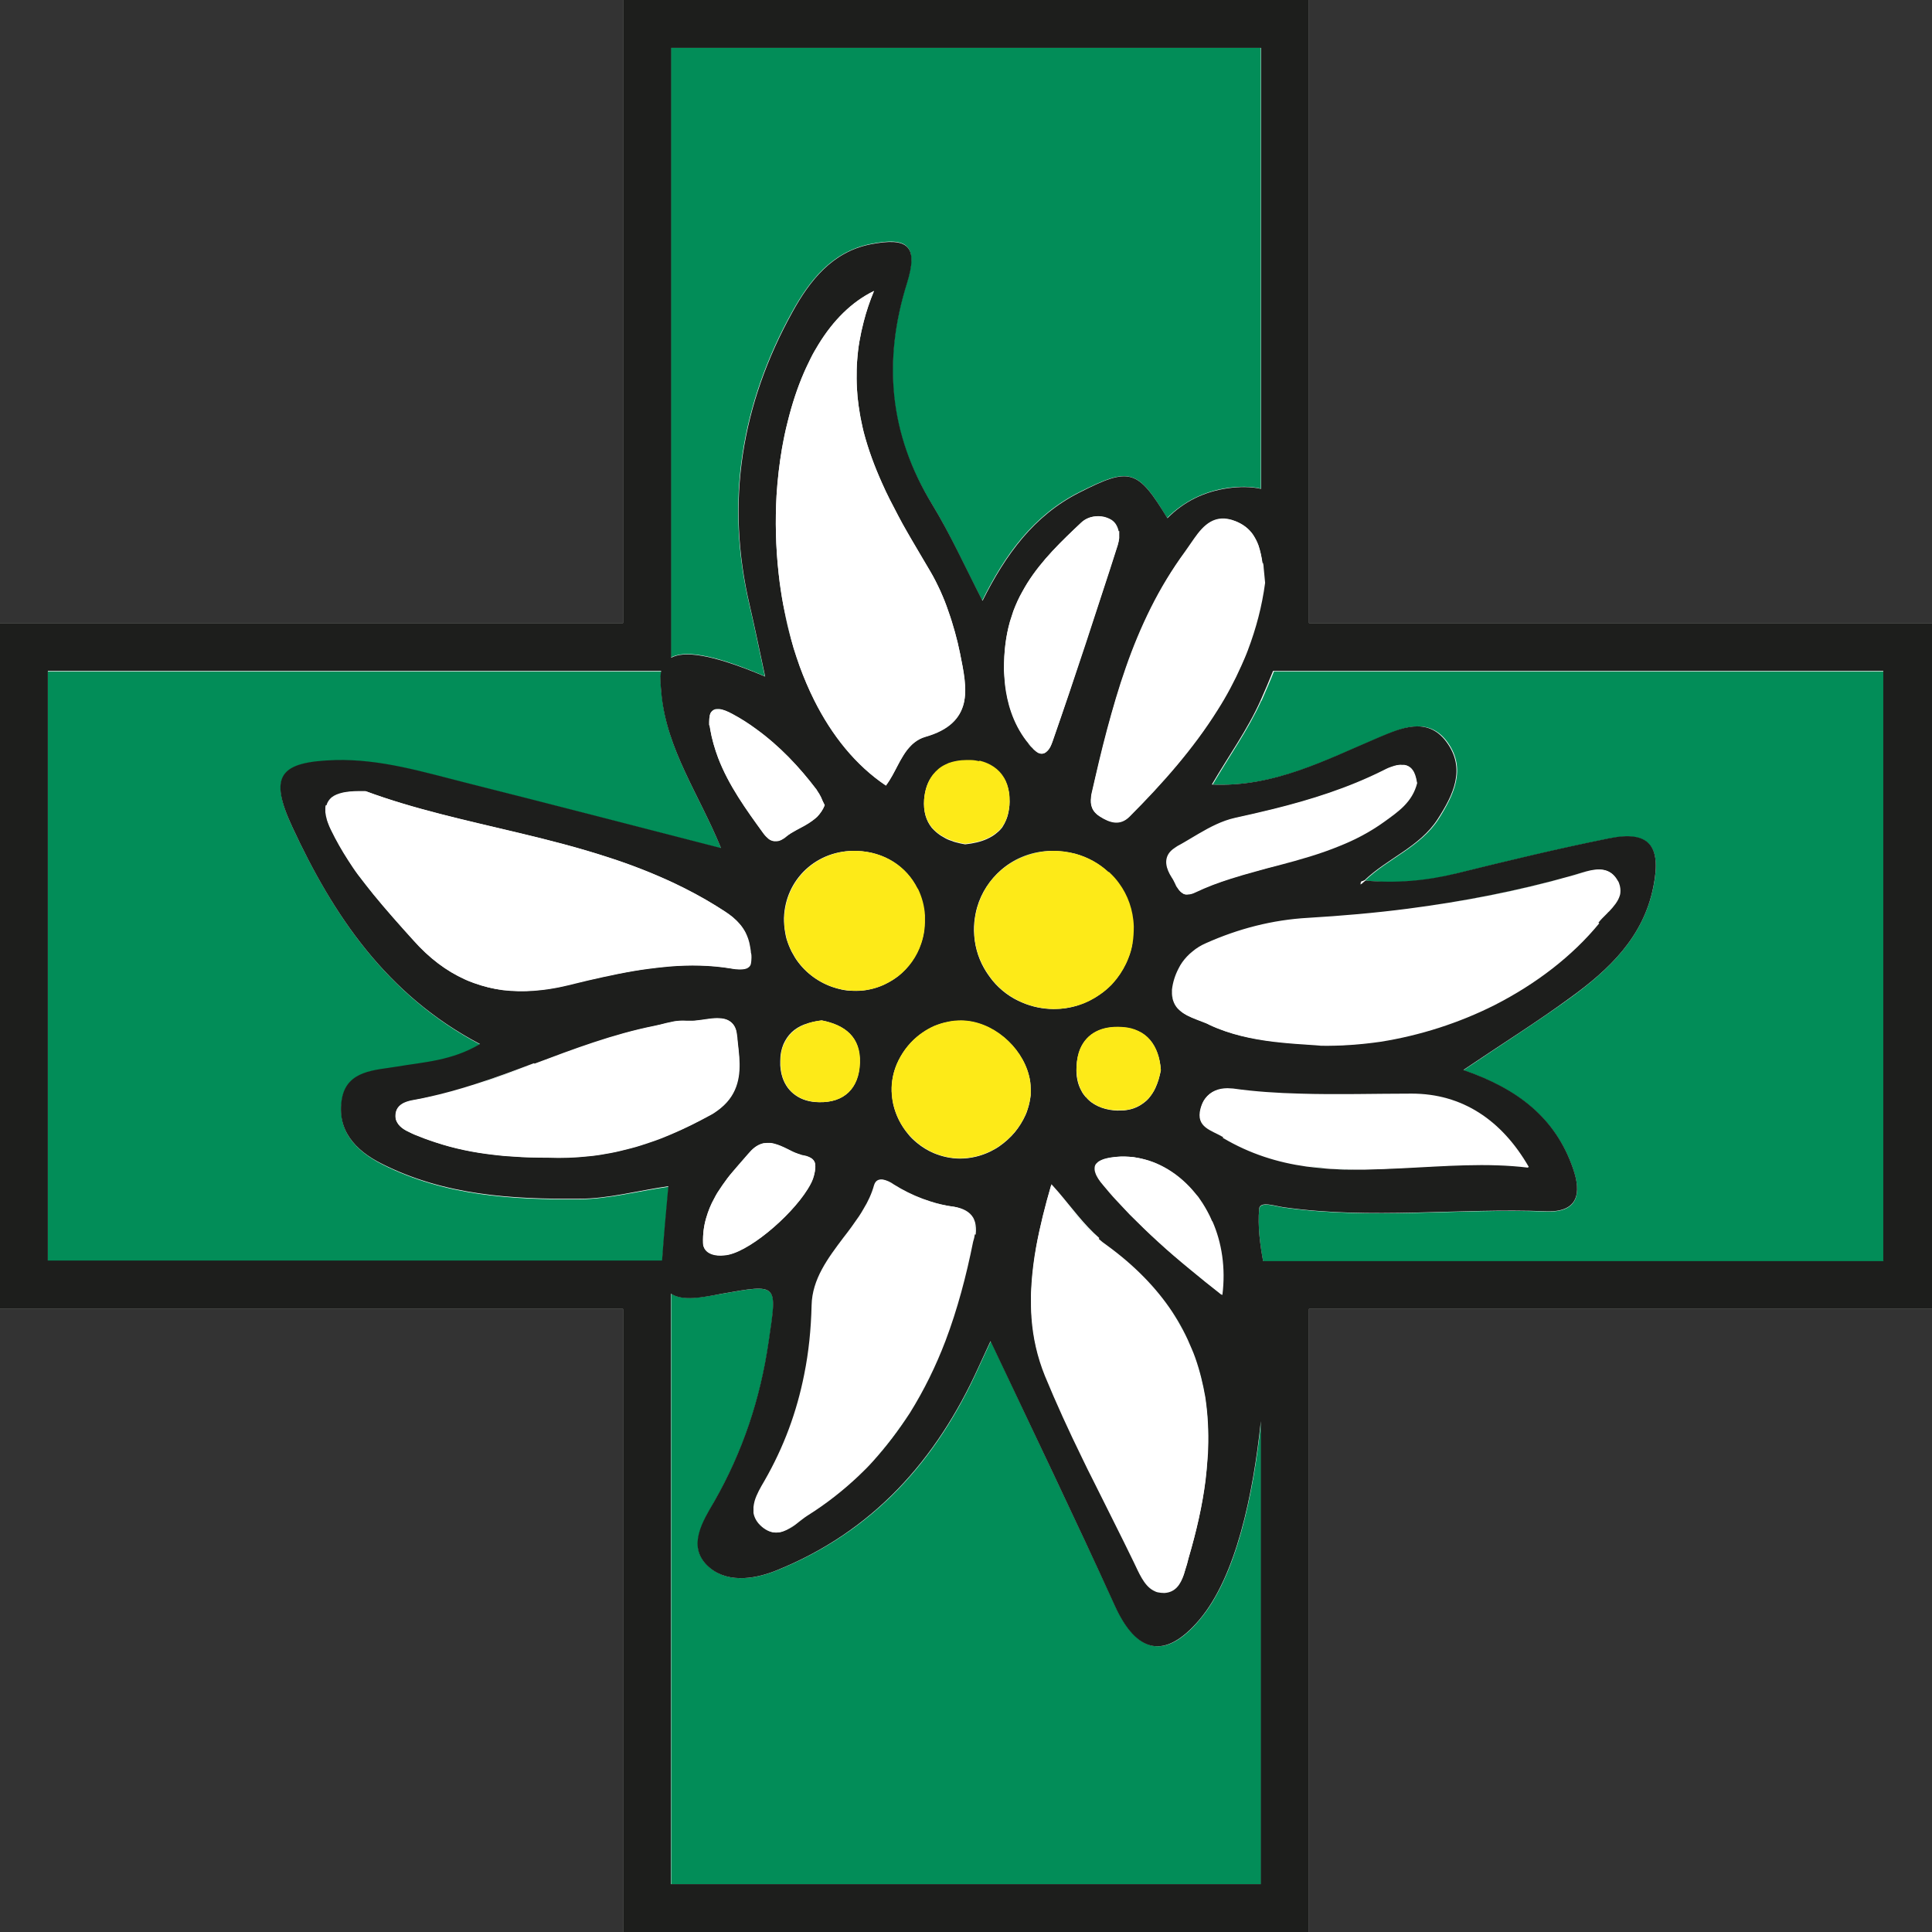 <?xml version="1.0" encoding="UTF-8"?>
<svg xmlns="http://www.w3.org/2000/svg" id="Ebene_2" data-name="Ebene 2" viewBox="0 0 67.82 67.82">
  <rect x="0" y="0" width="67.82" height="67.82" fill="#333333" stroke="none"/>
  <defs>
    <style>
      .cls-1 {
        fill: #fff;
      }

      .cls-2 {
        fill: #fdea18;
      }

      .cls-3 {
        fill: #028d58;
      }

      .cls-4 {
        fill: #1d1e1c;
      }
    </style>
  </defs>
  <g id="Ebene_1-2" data-name="Ebene 1">
    <g>
      <path class="cls-1" d="M0,21.87h21.87s0-21.87,0-21.87h24.08s0,21.87,0,21.87h21.87s0,24.08,0,24.08h-21.87s0,21.87,0,21.87h-24.08s0-21.87,0-21.87H0s0-24.08,0-24.08Z"></path>
      <path class="cls-3" d="M38.57,43.49c-.53-.47-.97-1.07-1.44-1.62.47.55.9,1.15,1.44,1.62Z"></path>
      <path class="cls-3" d="M39.75,33.1c-.03.19-.08.37-.15.54.07-.17.12-.35.15-.54Z"></path>
      <path class="cls-3" d="M41.15,46.05c-.55-.83-1.31-1.62-2.3-2.34-.09-.07-.19-.14-.28-.22.09.08.18.15.28.22.99.72,1.75,1.51,2.3,2.34Z"></path>
      <path class="cls-3" d="M42.41,50.84c.02-.61,0-1.22-.1-1.8.09.59.12,1.19.1,1.8Z"></path>
      <path class="cls-3" d="M36.2,45.04c.03-.42.09-.84.16-1.27-.08.43-.13.85-.16,1.27Z"></path>
      <path class="cls-3" d="M47.83,30.93s-.03.01-.04.02c0,0,0,.02,0,.02,0,0,0-.02,0-.02.01-.01.03-.02.04-.02Z"></path>
      <path class="cls-3" d="M40.68,37.9c.03-.1.06-.21.08-.33-.03-.43-.15-.79-.38-1.06.22.26.35.62.38,1.06-.02.11-.05.22-.08.33Z"></path>
      <path class="cls-3" d="M40.68,37.9c-.03.1-.07.2-.11.29.04-.09.08-.19.11-.29Z"></path>
      <path class="cls-3" d="M44.27,49.89c-.27,2.58-.87,5.44-2.15,6.96-1.2,1.43-2.2,1.2-2.98-.49-1.39-3.03-2.83-6.03-4.36-9.28-.2.43-.31.67-.42.91-1.47,3.27-3.71,5.78-7.1,7.14-.82.33-1.8.45-2.44-.19-.68-.68-.13-1.53.26-2.23,1-1.75,1.62-3.61,1.91-5.61.3-2.04.36-2.04-1.67-1.68-.63.11-1.36.26-1.76-.01v20.73s20.71,0,20.71,0v-16.25Z"></path>
      <path class="cls-3" d="M41.15,46.05c.28.42.5.85.68,1.29-.18-.44-.41-.87-.68-1.29Z"></path>
      <path class="cls-3" d="M39.96,36.21c.16.08.3.18.41.31-.11-.13-.25-.24-.41-.31Z"></path>
      <path class="cls-3" d="M41.96,47.67c.16.45.27.91.35,1.37-.07-.47-.19-.93-.35-1.37Z"></path>
      <path class="cls-3" d="M38.39,51.99c-.14-.28-.27-.55-.41-.83.13.28.27.55.41.83Z"></path>
      <path class="cls-3" d="M40.66,55.89c-.06-.01-.12-.04-.18-.07.06.03.11.06.18.07Z"></path>
      <path class="cls-3" d="M40.87,55.9h0c-.08,0-.14,0-.21-.02.06.01.13.02.21.02Z"></path>
      <path class="cls-3" d="M42.39,51.21c-.02.25-.04.5-.07.75.03-.25.06-.5.07-.75Z"></path>
      <path class="cls-3" d="M36.92,29.87c-.65.02-1.24.25-1.7.62.46-.38,1.05-.61,1.7-.62h0Z"></path>
      <path class="cls-3" d="M39.6,33.65c-.1.26-.24.5-.41.72.17-.22.31-.46.41-.72Z"></path>
      <path class="cls-3" d="M27.9,53.52c-.06.04-.12.09-.19.12.06-.04.13-.08.19-.12Z"></path>
      <path class="cls-3" d="M34.13,42.74c-.12-.2-.35-.33-.68-.38-.29-.04-.56-.11-.83-.19.27.09.54.15.83.19.33.05.56.18.68.38Z"></path>
      <path class="cls-3" d="M28.17,53.32c-.06.04-.12.09-.18.14.06-.05.12-.09.18-.14Z"></path>
      <path class="cls-3" d="M30.13,51.8c-.53.5-1.12.97-1.79,1.39.67-.42,1.26-.89,1.79-1.39Z"></path>
      <path class="cls-3" d="M27.48,37.83c-.06-.18-.09-.37-.08-.59,0,.22.02.42.08.59Z"></path>
      <path class="cls-3" d="M27.76,40.39c.05.02.1.05.15.07-.05-.02-.1-.04-.15-.07Z"></path>
      <path class="cls-3" d="M28.25,35.96c-.35.14-.61.37-.74.7.14-.33.39-.57.74-.7Z"></path>
      <path class="cls-3" d="M27.48,37.83c.09.26.24.47.46.62-.22-.15-.37-.36-.46-.62Z"></path>
      <path class="cls-3" d="M34.22,43.33c.02-.16.02-.3-.02-.43.03.12.04.26.02.43Z"></path>
      <path class="cls-3" d="M36.17,38.45c-.02.16-.05.32-.1.47.05-.15.08-.31.1-.47Z"></path>
      <path class="cls-3" d="M31.94,49.6c-.38.59-.81,1.16-1.29,1.69.49-.53.92-1.09,1.29-1.69Z"></path>
      <path class="cls-3" d="M38.91,30.61c.13.12.25.25.35.39-.1-.14-.22-.27-.35-.39Z"></path>
      <path class="cls-3" d="M39.02,34.57c-.13.13-.27.25-.42.35.15-.1.29-.22.42-.35Z"></path>
      <path class="cls-3" d="M30.07,13.3c0-.22,0-.43.02-.65-.02.22-.02.44-.02.65Z"></path>
      <path class="cls-3" d="M33.19,47.07c-.34.89-.75,1.73-1.25,2.53.5-.79.91-1.64,1.25-2.53Z"></path>
      <path class="cls-3" d="M35.99,39.15c-.1.22-.23.43-.38.61.16-.19.28-.39.38-.61Z"></path>
      <path class="cls-3" d="M35.07,40.24c-.1.07-.21.13-.31.18.11-.05.21-.11.31-.18Z"></path>
      <path class="cls-3" d="M36.18,45.46c0,.27,0,.54.02.8-.02-.27-.03-.53-.02-.8Z"></path>
      <path class="cls-3" d="M11.44,28.52s0-.09,0-.13c0,.04,0,.08,0,.13Z"></path>
      <path class="cls-3" d="M28.7,27.77c.05.07.09.14.13.22-.04-.08-.08-.15-.13-.22Z"></path>
      <path class="cls-3" d="M24.9,25.34c0-.08,0-.14.02-.19-.01.05-.02.12-.02.19Z"></path>
      <path class="cls-3" d="M25.06,24.93c-.05.03-.1.07-.12.14.03-.07.07-.11.12-.14Z"></path>
      <path class="cls-3" d="M27.28,29.53s-.07,0-.1,0c.03,0,.07,0,.1,0Z"></path>
      <path class="cls-3" d="M25.26,24.9c-.08,0-.14,0-.2.03.05-.03.12-.04.2-.03Z"></path>
      <path class="cls-3" d="M13.12,31.4c-.18-.23-.36-.46-.54-.69.17.24.35.47.54.69Z"></path>
      <path class="cls-3" d="M28.53,28.81c-.18.13-.38.23-.56.33.19-.1.39-.2.56-.33Z"></path>
      <path class="cls-3" d="M28.96,28.27c-.06.16-.15.29-.26.4.1-.11.19-.23.26-.4Z"></path>
      <path class="cls-3" d="M12.24,30.21c-.22-.34-.42-.69-.6-1.06.18.37.38.72.6,1.06Z"></path>
      <path class="cls-3" d="M12.6,27.77s0,0,0,0c0,0,0,0,0,0Z"></path>
      <path class="cls-3" d="M11.64,28c.1-.08.23-.13.4-.17-.17.04-.31.09-.4.17Z"></path>
      <path class="cls-3" d="M47.76,31.04c.05-.05.1-.09.16-.14-.05.05-.1.09-.16.14h0Z"></path>
      <path class="cls-3" d="M44.28,24.59c-.46,1.02-1.12,1.94-1.71,2.95,2.19.1,3.99-.87,5.87-1.66.74-.31,1.7-.75,2.37.17.68.94.22,1.86-.31,2.7-.63.98-1.77,1.38-2.58,2.16h0c1.08.12,2.14.03,3.2-.24,1.78-.44,3.56-.87,5.35-1.23,1.42-.28,1.86.25,1.57,1.69-.36,1.78-1.56,2.91-2.93,3.91-1.16.84-2.38,1.61-3.74,2.53,1.91.66,3.24,1.69,3.85,3.46.31.9.16,1.54-.94,1.5-3.07-.12-6.14.29-9.21-.14-.31-.04-.84-.24-.87.06-.05.62.03,1.23.14,1.83h21.8s0-20.71,0-20.71h-21.42c-.13.33-.28.67-.44,1.04Z"></path>
      <path class="cls-3" d="M25.13,31.8c.21.13.41.26.59.4-.18-.15-.38-.27-.59-.4Z"></path>
      <path class="cls-3" d="M26.36,33.44c0,.06.01.12.02.17,0-.05,0-.11-.02-.17Z"></path>
      <path class="cls-3" d="M25.36,41.61c.11-.16.23-.32.36-.47-.13.15-.25.31-.36.47Z"></path>
      <path class="cls-3" d="M23.47,41.66c-1.11.16-2.11.43-3.12.44-2.37.02-4.74-.12-6.92-1.22-.95-.48-1.61-1.19-1.42-2.29.18-1.02,1.17-1,1.94-1.13.94-.16,1.9-.2,2.91-.79-3.26-1.72-5.13-4.49-6.58-7.6-.85-1.82-.47-2.32,1.5-2.37,1.59-.04,3.09.42,4.6.8,2.94.74,5.87,1.5,8.94,2.29-.77-1.88-1.89-3.43-2.09-5.38-.03-.26-.07-.57-.01-.84H1.68s0,20.71,0,20.71h21.57c.06-.86.15-1.72.22-2.61Z"></path>
      <path class="cls-3" d="M21.35,30.1c.78.25,1.55.55,2.3.9-.75-.35-1.52-.65-2.3-.9Z"></path>
      <path class="cls-3" d="M30.08,13.62c.01.21.03.42.06.63-.03-.21-.05-.42-.06-.63Z"></path>
      <path class="cls-3" d="M27.54,21.45c-.07-.33-.12-.67-.17-1.01.04.34.1.68.17,1.01Z"></path>
      <path class="cls-3" d="M28.22,13.09c.08-.18.16-.35.24-.51-.09.17-.17.34-.24.51Z"></path>
      <path class="cls-3" d="M27.45,15.74c.05-.32.12-.63.2-.94-.08.31-.14.62-.2.94Z"></path>
      <path class="cls-3" d="M28.08,23.39c-.07-.21-.14-.42-.21-.63.06.21.13.42.21.63Z"></path>
      <path class="cls-3" d="M27.78,22.44c-.09-.32-.17-.65-.23-.98.07.33.15.66.23.98Z"></path>
      <path class="cls-3" d="M28.46,12.57c.09-.17.18-.33.27-.48-.09.15-.19.31-.27.48Z"></path>
      <path class="cls-3" d="M27.26,17.38c-.05.89-.03,1.81.07,2.72-.1-.91-.12-1.83-.07-2.72Z"></path>
      <path class="cls-3" d="M28.59,24.58c.62,1.24,1.46,2.29,2.52,3h0c-1.06-.71-1.9-1.76-2.52-3Z"></path>
      <path class="cls-3" d="M30.32,11.28c-.06.23-.11.46-.15.69.04-.23.09-.46.15-.69Z"></path>
      <path class="cls-3" d="M30.33,15.18c.16.61.38,1.2.64,1.78-.26-.58-.48-1.17-.64-1.78Z"></path>
      <path class="cls-3" d="M31.7,18.39c.1.19.21.38.32.56-.11-.19-.22-.38-.32-.56Z"></path>
      <path class="cls-3" d="M31.93,26.25c.06-.07.13-.13.2-.19-.07.05-.14.12-.2.19Z"></path>
      <path class="cls-3" d="M30.97,16.96c.17.39.37.77.57,1.15-.2-.38-.4-.76-.57-1.15Z"></path>
      <path class="cls-3" d="M30.15,14.25c.03.21.07.41.11.62-.05-.2-.08-.41-.11-.62Z"></path>
      <path class="cls-3" d="M31.93,26.25c-.09.1-.17.22-.24.34.07-.12.15-.24.24-.34Z"></path>
      <path class="cls-3" d="M28.59,24.58c-.19-.38-.36-.78-.51-1.19.15.41.32.81.51,1.19Z"></path>
      <path class="cls-3" d="M33.32,21.46c.08.24.16.48.23.73-.07-.25-.14-.49-.23-.73Z"></path>
      <path class="cls-3" d="M32.5,25.88c-.14.04-.27.11-.37.19.11-.08.23-.15.37-.19Z"></path>
      <path class="cls-3" d="M35.16,30.54c-.4.34-.69.79-.84,1.31.15-.52.45-.97.84-1.31Z"></path>
      <path class="cls-3" d="M38.66,20.86c.19-.58.38-1.15.56-1.73.02-.08.04-.16.05-.24,0,.08-.03.16-.05.24-.19.58-.37,1.15-.56,1.73Z"></path>
      <path class="cls-3" d="M33.88,29.63c.29-.03.55-.09.77-.19-.22.1-.48.16-.77.19h0Z"></path>
      <path class="cls-3" d="M39.17,18.4c.05.07.08.16.1.25-.02-.09-.05-.17-.1-.25Z"></path>
      <path class="cls-3" d="M39.28,18.9c0-.08,0-.17,0-.25.01.08.02.16,0,.25Z"></path>
      <path class="cls-3" d="M35,29.22c-.1.09-.22.16-.35.22.13-.06.25-.13.35-.22Z"></path>
      <path class="cls-3" d="M35.24,27.31c.09.15.15.33.18.52-.03-.2-.09-.37-.18-.52Z"></path>
      <path class="cls-3" d="M35.18,29.02s-.06.07-.09.11c.03-.03.06-.07.09-.11Z"></path>
      <path class="cls-3" d="M38.75,18.14c.09.02.19.06.27.11-.08-.05-.18-.09-.27-.11Z"></path>
      <path class="cls-3" d="M36.18,26.18s-.07-.08-.1-.13c.03.04.07.08.1.13Z"></path>
      <path class="cls-3" d="M48.67,26.99c.1-.05.2-.08.29-.11-.09.03-.19.06-.29.11Z"></path>
      <path class="cls-3" d="M41.59,29.56c-.08.05-.16.09-.25.14-.06.03-.12.07-.16.11.05-.04.1-.07.16-.11.08-.04.16-.09.25-.14Z"></path>
      <path class="cls-3" d="M49.06,26.87c.06-.01.12-.02.18-.01-.06,0-.11,0-.18.01Z"></path>
      <path class="cls-3" d="M41.69,31.4c.07,0,.16-.02.26-.07.4-.19.82-.35,1.24-.48-.42.14-.84.29-1.24.48-.1.05-.19.07-.26.07Z"></path>
      <path class="cls-3" d="M36.31,26.32s-.06-.05-.08-.08c.03.03.06.06.08.08Z"></path>
      <path class="cls-3" d="M36.59,26.45s-.08,0-.12-.02c.04.02.08.03.12.02Z"></path>
      <path class="cls-3" d="M41.35,31.18s-.02-.03-.03-.04c0,.01.02.03.03.04Z"></path>
      <path class="cls-3" d="M14.44,39.77s.07.03.11.05c.24.1.48.19.73.27-.24-.08-.49-.17-.73-.27-.04-.02-.07-.03-.11-.05Z"></path>
      <path class="cls-3" d="M19.25,40.62c-.43,0-.84,0-1.25-.04.41.03.82.04,1.25.04.48.02.95,0,1.42-.05-.47.05-.94.07-1.42.05Z"></path>
      <path class="cls-3" d="M15.08,38.51c.54-.12,1.07-.27,1.6-.44-.53.17-1.06.32-1.6.44Z"></path>
      <path class="cls-3" d="M18.76,37.34c-.69.26-1.38.51-2.08.74.7-.22,1.39-.48,2.08-.74Z"></path>
      <path class="cls-3" d="M23.55,23.08c.44-.24,1.37-.17,3.3.66-.2-.93-.36-1.72-.54-2.49-.86-3.63-.3-7.07,1.5-10.31.6-1.08,1.38-2.09,2.72-2.37,1.37-.28,1.7.07,1.3,1.36-.85,2.73-.64,5.3.88,7.76.64,1.05,1.15,2.19,1.77,3.39.81-1.63,1.8-2.99,3.4-3.8,1.77-.89,2.05-.83,3.09.9.59-.58,1.29-.93,2.11-1.05.42-.06.82-.06,1.18.02V1.68s-20.71,0-20.71,0v21.4Z"></path>
      <path class="cls-3" d="M25.86,36.3c0,.06.01.12.02.18,0-.06-.01-.12-.02-.18-.02-.2-.09-.33-.19-.42.1.09.17.22.19.42Z"></path>
      <path class="cls-3" d="M14.44,39.77c-.11-.05-.23-.1-.32-.18.1.07.21.13.32.18Z"></path>
      <path class="cls-3" d="M25.17,35.74s0,0,0,0c0,0,0,0,0,0Z"></path>
      <path class="cls-3" d="M33.91,26.68c.06,0,.11,0,.17,0-.06,0-.11,0-.17,0Z"></path>
      <path class="cls-3" d="M34.38,26.72c.38.09.68.29.86.59-.18-.3-.48-.5-.86-.59Z"></path>
      <path class="cls-3" d="M18,40.59c-.23-.01-.45-.04-.67-.06.22.03.45.05.67.06Z"></path>
      <path class="cls-3" d="M25.88,36.48c.01.12.03.24.04.37-.01-.12-.03-.25-.04-.37Z"></path>
      <path class="cls-3" d="M23.55,39.8c-.23.1-.47.19-.7.27.24-.08.47-.17.7-.27Z"></path>
      <path class="cls-3" d="M21.79,40.38c-.24.06-.48.1-.72.14.24-.04.48-.08.72-.14Z"></path>
      <path class="cls-3" d="M25.72,41.14c.15-.18.3-.35.45-.52-.15.17-.3.35-.45.52Z"></path>
      <path class="cls-3" d="M47.89,41.05c-.11,0-.23,0-.34,0,.11,0,.22,0,.34,0Z"></path>
      <path class="cls-3" d="M47.55,41.05c-.22,0-.45,0-.67-.02.22.01.45.02.67.02Z"></path>
      <path class="cls-3" d="M42.32,45.01c-.38-.31-.75-.61-1.11-.92.36.31.73.62,1.11.92Z"></path>
      <path class="cls-3" d="M42.89,45.46h0c-.19-.15-.39-.31-.58-.46.19.15.38.31.58.46Z"></path>
      <path class="cls-3" d="M45.61,38.41c-.78-.02-1.57-.07-2.35-.18-.07,0-.13-.01-.19-.01.06,0,.13,0,.19.01.78.11,1.57.16,2.35.18Z"></path>
      <path class="cls-3" d="M46.55,41c-.22-.02-.45-.04-.67-.07.22.03.44.06.67.07Z"></path>
      <path class="cls-3" d="M28.57,41.27c-.04.14-.12.3-.22.47.11-.17.19-.33.22-.47.05-.19.07-.35.03-.47.04.12.02.28-.03.47Z"></path>
      <path class="cls-3" d="M26.92,40.12s.08,0,.12,0c-.04,0-.08,0-.12,0Z"></path>
      <path class="cls-3" d="M24.78,42.75c-.08.27-.12.56-.11.88,0,.04,0,.09.02.12-.01-.04-.02-.08-.02-.12-.01-.32.03-.61.11-.88Z"></path>
      <path class="cls-3" d="M28.37,40.6s-.09-.03-.14-.04c-.05,0-.1-.02-.15-.04.05.02.1.03.15.04.05.01.1.02.14.04Z"></path>
      <path class="cls-3" d="M27.4,40.22c-.08-.03-.16-.06-.24-.08.08.02.16.05.24.08Z"></path>
      <path class="cls-3" d="M46.12,36.68c-.46-.03-.94-.06-1.44-.12.5.06.98.09,1.44.12Z"></path>
      <path class="cls-3" d="M41.61,31.39s-.05-.01-.07-.03c.02.01.05.02.07.03Z"></path>
      <path class="cls-3" d="M55.71,30.59c-.19.05-.37.12-.54.16-1.89.52-3.8.9-5.73,1.15,1.93-.25,3.84-.62,5.73-1.15.17-.05.36-.11.54-.16Z"></path>
      <path class="cls-3" d="M41.3,35.35s-.06-.09-.08-.14c.02.05.05.1.08.14Z"></path>
      <path class="cls-3" d="M41.17,35.06c-.01-.05-.02-.11-.02-.16,0,.06,0,.11.02.16Z"></path>
      <path class="cls-3" d="M41.88,33.4c-.14.11-.26.24-.36.38.1-.14.22-.27.36-.38Z"></path>
      <path class="cls-3" d="M42.34,35.92s.07.03.1.05c.73.34,1.5.5,2.24.59-.74-.09-1.51-.24-2.24-.59-.03-.02-.07-.03-.1-.05Z"></path>
      <path class="cls-3" d="M44.89,30.36c-.29.08-.57.15-.86.23.29-.08.57-.16.86-.23Z"></path>
      <path class="cls-3" d="M41.46,35.51s-.06-.05-.09-.08c.03.03.06.05.09.08Z"></path>
      <path class="cls-3" d="M42.34,35.92c-.22-.09-.46-.17-.68-.28.21.11.46.19.68.28Z"></path>
      <path class="cls-4" d="M21.87,67.82h24.08s0-21.87,0-21.87h21.87s0-24.08,0-24.08h-21.87s0-21.87,0-21.87h-24.08s0,21.87,0,21.87H0s0,24.08,0,24.08h21.87s0,21.87,0,21.87ZM1.68,23.55h21.53c-.06.27-.01.58.01.84.2,1.95,1.32,3.5,2.09,5.38-3.07-.79-6-1.55-8.94-2.29-1.51-.38-3-.84-4.6-.8-1.97.06-2.35.55-1.5,2.37,1.44,3.1,3.31,5.88,6.58,7.6-1,.59-1.97.63-2.91.79-.76.13-1.76.12-1.94,1.13-.19,1.1.47,1.82,1.42,2.29,2.19,1.1,4.55,1.24,6.92,1.22,1.01,0,2.02-.28,3.12-.44-.08.89-.16,1.75-.22,2.61H1.68s0-20.71,0-20.71ZM66.14,44.27h-21.8c-.11-.6-.19-1.21-.14-1.83.02-.3.56-.1.87-.06,3.06.43,6.14.02,9.21.14,1.1.04,1.25-.61.94-1.5-.61-1.77-1.93-2.8-3.85-3.46,1.36-.92,2.58-1.68,3.74-2.53,1.37-.99,2.58-2.13,2.93-3.91.29-1.44-.15-1.98-1.57-1.69-1.79.36-3.57.79-5.35,1.23-1.06.26-2.12.35-3.2.25-.05.05-.1.09-.16.14h0s0,0,0,0c0-.02,0-.05.01-.07,0,0,0-.02,0-.02.01-.01.03-.02.04-.02.03-.01.05-.02.08-.03.81-.78,1.95-1.18,2.58-2.16.54-.84,1-1.76.31-2.7-.67-.92-1.63-.48-2.37-.17-1.87.79-3.68,1.76-5.87,1.66.59-1.01,1.25-1.92,1.71-2.95.16-.36.31-.71.44-1.04h21.42s0,20.71,0,20.71ZM11.46,28.27c.03-.11.09-.2.18-.28.1-.08.23-.13.4-.17.15-.03.34-.05.55-.05,0,0,0,0,0,0,.08,0,.16,0,.24,0,1.7.63,3.52,1.02,5.36,1.46,1.05.25,2.11.52,3.15.86.78.25,1.55.55,2.3.9.5.24.99.5,1.48.8.21.13.41.26.59.4.18.15.33.31.44.53.07.14.13.3.16.49.01.08.03.15.03.22,0,.06.01.12.02.17,0,.08,0,.16-.02.22s-.05.11-.1.14c-.02.01-.04.02-.06.03-.07.03-.15.04-.27.03-.08,0-.16-.01-.26-.03-.73-.12-1.46-.13-2.18-.07-.24.02-.48.05-.72.08-.72.1-1.43.25-2.13.41-.23.05-.47.11-.7.17-.41.1-.8.16-1.18.19-.38.03-.74.02-1.1-.02-.35-.04-.69-.13-1.02-.25-.11-.04-.22-.08-.32-.13-.64-.29-1.24-.74-1.79-1.36-.48-.53-.96-1.07-1.41-1.62-.18-.23-.36-.46-.54-.69-.12-.16-.23-.33-.34-.5-.22-.34-.42-.69-.6-1.06-.06-.12-.1-.23-.14-.34-.03-.11-.05-.2-.06-.29,0-.04,0-.09,0-.13,0-.04,0-.08.02-.12ZM24.91,25.14s.01-.05.02-.08c.03-.07.07-.11.12-.14.05-.03.12-.04.2-.03.13.01.29.08.46.17.3.16.58.34.85.54.81.59,1.49,1.31,2.1,2.11.01.01.02.03.03.05.05.07.09.14.13.22.04.09.08.19.13.28-.06.16-.15.29-.26.4-.05.05-.11.1-.17.14-.18.13-.38.23-.56.33-.13.07-.25.14-.36.23-.04.03-.08.06-.11.08-.07.05-.15.07-.22.08-.03,0-.07,0-.1,0-.07-.01-.13-.04-.19-.08-.06-.05-.12-.11-.18-.19-.61-.84-1.22-1.69-1.59-2.65-.12-.32-.22-.66-.28-1.01,0-.05-.02-.09-.02-.14s0-.08,0-.12c0-.08,0-.14.02-.19ZM30.08,13.62c.01.21.03.42.06.63.03.21.07.41.11.62.02.1.05.2.07.31.16.61.38,1.2.64,1.78.17.39.37.77.57,1.15.05.09.1.19.15.28.1.19.21.38.32.56.22.38.44.75.66,1.12.13.22.25.45.35.68.11.23.2.47.28.71.08.24.16.48.23.73.07.25.13.5.18.75.13.64.25,1.25.13,1.76-.13.51-.5.93-1.35,1.17-.14.04-.27.11-.37.19-.07.05-.14.12-.2.19-.09.1-.17.22-.24.34-.05.08-.1.17-.14.25-.14.26-.27.52-.43.74h0c-1.06-.71-1.9-1.76-2.52-3-.19-.38-.36-.78-.51-1.19-.07-.21-.14-.42-.21-.63-.03-.11-.06-.21-.09-.32-.09-.32-.17-.65-.23-.98-.07-.33-.12-.67-.17-1.01-.01-.11-.03-.23-.04-.34-.1-.91-.12-1.83-.07-2.72.03-.56.1-1.11.19-1.64.05-.32.12-.63.2-.94.15-.61.34-1.19.57-1.72.08-.18.16-.35.24-.51s.18-.33.27-.48c.52-.85,1.17-1.5,1.95-1.88-.15.36-.27.72-.36,1.07-.06.23-.11.46-.15.69s-.07.45-.08.67c-.02.22-.02.44-.02.65,0,.11,0,.22.01.32ZM43.8,22.8c-.07.19-.15.37-.23.55-.24.54-.52,1.06-.84,1.57-.84,1.35-1.92,2.57-3.09,3.74-.32.32-.68.21-1.03,0-.28-.18-.35-.4-.31-.69,0-.04.01-.09.02-.13.09-.37.17-.75.26-1.12.09-.37.18-.74.28-1.11.2-.74.41-1.47.66-2.18.25-.72.54-1.42.88-2.1s.74-1.34,1.2-1.97c.1-.14.21-.3.32-.46.33-.47.73-.89,1.44-.61.27.11.47.27.61.46.08.12.15.25.2.39.07.19.11.4.14.62,0,.05.02.11.02.17.02.17.04.34.05.52-.11.83-.32,1.61-.6,2.35ZM23.55,45.41c.41.28,1.13.13,1.76.01,2.04-.36,1.97-.37,1.67,1.68-.29,2-.91,3.86-1.91,5.61-.4.69-.94,1.54-.26,2.23.64.64,1.62.52,2.44.19,3.38-1.36,5.62-3.87,7.1-7.14.11-.24.22-.48.42-.91,1.53,3.24,2.98,6.25,4.36,9.28.77,1.69,1.77,1.92,2.98.49,1.28-1.52,1.88-4.38,2.15-6.96v16.25s-20.71,0-20.71,0v-20.73ZM38.11,38.51c-.06-.07-.11-.14-.15-.22-.13-.23-.19-.52-.17-.84.01-.24.06-.45.13-.63.23-.54.75-.81,1.47-.76.22.02.41.07.57.14.16.08.3.18.41.31.22.26.35.62.38,1.06-.02.11-.05.22-.08.33-.03.1-.07.2-.11.29-.06.13-.14.25-.23.36-.06.07-.13.13-.2.18-.07.05-.15.1-.24.14-.13.06-.27.09-.43.11-.11,0-.22.01-.34,0-.22-.02-.41-.07-.58-.15s-.31-.18-.42-.32ZM38.57,43.49c.09.08.18.15.28.22.99.72,1.75,1.51,2.3,2.34.28.42.5.85.68,1.29.05.11.09.22.13.33.16.45.27.91.35,1.37.09.59.12,1.19.1,1.8,0,.12-.01.25-.02.37-.02.25-.04.5-.07.75-.11.88-.32,1.79-.59,2.71-.02.06-.04.13-.05.19s-.04.13-.06.2-.04.13-.06.2c-.12.33-.3.6-.68.63h0c-.08,0-.14,0-.21-.02-.06-.01-.12-.04-.18-.07-.33-.19-.5-.64-.68-.99-.46-.95-.94-1.89-1.41-2.84-.14-.28-.27-.55-.41-.83-.46-.95-.9-1.9-1.3-2.87-.27-.66-.42-1.34-.47-2.03-.02-.27-.03-.53-.02-.8,0-.14.01-.28.02-.42.03-.42.09-.84.16-1.27.13-.71.32-1.44.53-2.18.08.09.16.18.24.27.47.55.9,1.15,1.44,1.62ZM39.75,33.1c-.03.19-.08.37-.15.54-.1.26-.24.5-.41.72-.06.07-.12.14-.18.21-.13.13-.27.25-.42.35-.23.16-.48.28-.75.37s-.56.13-.86.13c-.38,0-.75-.08-1.08-.22-.42-.17-.78-.44-1.06-.78-.11-.14-.21-.28-.3-.44-.22-.39-.34-.83-.35-1.31,0-.1,0-.19.01-.28.02-.19.05-.37.1-.54.15-.52.45-.97.84-1.31.02-.02.04-.03.06-.05.46-.38,1.05-.61,1.7-.62h0c.29,0,.57.03.84.1.44.12.83.34,1.16.64.13.12.25.25.35.39.31.43.5.95.52,1.52,0,.2,0,.39-.04.58ZM36.12,37.76c.04.15.06.3.06.45,0,.08,0,.16,0,.24-.02.16-.05.32-.1.47-.02.08-.05.15-.08.22-.1.22-.23.43-.38.61s-.34.35-.54.49c-.1.07-.21.13-.31.18-.33.16-.69.25-1.07.25-.32,0-.63-.07-.92-.19-.21-.09-.41-.21-.59-.36-.12-.1-.23-.2-.32-.32-.24-.29-.42-.64-.51-1.02-.03-.15-.05-.31-.06-.47,0-.17.01-.33.04-.49.03-.16.08-.32.14-.46.16-.37.4-.7.71-.96.12-.1.25-.19.39-.27.07-.04.14-.07.22-.11.15-.06.3-.11.46-.14.16-.03.32-.05.49-.05,1.08.02,2.11.9,2.37,1.93ZM34.22,43.33c-.01.08-.03.17-.06.26-.24,1.2-.55,2.37-.97,3.48-.34.89-.75,1.73-1.25,2.53-.38.59-.81,1.16-1.29,1.69-.16.18-.33.35-.51.52-.53.5-1.12.97-1.79,1.39-.06.04-.12.08-.17.12s-.12.09-.18.14c-.03.02-.06.05-.09.07-.06.04-.12.09-.19.12-.29.17-.6.24-.94-.05-.18-.15-.27-.32-.3-.49-.01-.07-.01-.14,0-.21,0-.07.02-.14.04-.21.07-.24.21-.48.34-.7.68-1.2,1.14-2.44,1.4-3.74.15-.78.24-1.59.26-2.43.02-.93.57-1.65,1.12-2.38.18-.24.37-.49.54-.74.06-.08.11-.17.16-.26.15-.26.28-.54.37-.83.05-.17.16-.21.29-.2.13.02.27.09.38.17.32.2.66.37,1.01.5.09.03.18.06.26.09.27.09.54.15.83.19.33.05.56.18.68.38.03.05.05.11.07.17.03.12.04.26.02.43ZM32.44,32.64c-.02.17-.06.33-.11.48-.16.46-.44.86-.81,1.15-.12.1-.26.18-.4.25-.07.04-.14.07-.22.1-.15.06-.3.1-.47.13s-.33.04-.5.03c-.25,0-.5-.06-.73-.14-.53-.19-.99-.55-1.29-1.02-.04-.07-.08-.14-.12-.21-.07-.14-.13-.29-.18-.45-.02-.08-.04-.16-.05-.24-.03-.16-.04-.33-.04-.49.04-1.37,1.16-2.41,2.55-2.36.97.03,1.75.55,2.13,1.32.14.28.22.6.25.94,0,.08,0,.17,0,.26,0,.09,0,.17-.02.25ZM28.25,35.96c.18-.07.37-.11.59-.14.82.16,1.37.58,1.34,1.49-.03.9-.55,1.4-1.43,1.38-.33,0-.61-.09-.82-.24-.22-.15-.37-.36-.46-.62-.06-.18-.09-.37-.08-.59,0-.22.04-.41.11-.58.14-.33.39-.57.74-.7ZM27.4,40.22c.08.03.16.07.24.11.04.02.08.04.12.06.05.02.1.05.15.07.06.02.12.05.17.06.05.02.1.03.15.04.05.01.1.02.14.04.12.05.19.11.23.2.04.12.02.28-.03.47-.04.14-.12.3-.22.47-.61.98-2.15,2.28-2.93,2.32-.31.03-.64-.05-.72-.31-.01-.04-.02-.08-.02-.12-.01-.32.03-.61.11-.88.07-.24.16-.47.28-.68.04-.07.07-.13.11-.2.06-.09.12-.18.18-.27.11-.16.23-.32.36-.47.15-.18.3-.35.45-.52.05-.06.1-.12.15-.17.16-.18.32-.27.48-.31.04,0,.08-.01.12-.01.04,0,.08,0,.12,0,.04,0,.08.01.12.02.08.02.16.05.24.08ZM42.89,45.46h0s0,0,0,0c-.19-.15-.39-.31-.58-.46-.38-.31-.75-.61-1.11-.92-.18-.16-.36-.31-.53-.47-.35-.32-.68-.64-1.01-.97-.16-.17-.32-.34-.48-.51s-.31-.35-.46-.53c-.13-.15-.23-.3-.27-.43-.03-.08-.03-.15-.02-.22.01-.04.03-.09.07-.12.05-.06.13-.1.24-.14.07-.02.16-.05.27-.06.05,0,.11-.01.17-.02.2-.02.41-.01.6.01.13.02.26.04.39.08.38.1.74.28,1.07.52.27.2.52.44.74.72.04.06.09.11.13.17.12.18.23.36.33.56.03.07.06.13.09.2.33.75.47,1.65.35,2.59ZM42.94,39.92c-.42-.25-.97-.34-.8-1,.04-.14.09-.26.16-.35.18-.24.45-.35.77-.35.06,0,.13,0,.19.01.78.11,1.57.16,2.35.18,1.31.04,2.62,0,3.93,0,1.75,0,3.15.91,4.11,2.58-1.46-.18-2.94-.05-4.41.02-.45.02-.9.04-1.36.05-.11,0-.23,0-.34,0-.22,0-.45,0-.67-.02-.11,0-.22-.01-.34-.02-.22-.02-.45-.04-.67-.07-1-.14-1.98-.44-2.94-1.01ZM48.43,36.55c-.7.11-1.4.16-2.09.14-.07,0-.15-.01-.23-.02-.46-.03-.94-.06-1.44-.12-.74-.09-1.51-.24-2.24-.59-.03-.02-.07-.03-.1-.05-.22-.09-.46-.17-.68-.28-.07-.04-.14-.08-.2-.13-.03-.02-.06-.05-.09-.08s-.05-.05-.07-.08c-.03-.04-.06-.09-.08-.14-.02-.05-.04-.1-.05-.15-.01-.05-.02-.11-.02-.16,0-.05,0-.1,0-.15.03-.26.11-.51.23-.74.04-.08.08-.15.13-.22.1-.14.22-.27.36-.38.07-.06.14-.11.22-.16.08-.05.16-.09.25-.13,1.14-.51,2.34-.82,3.58-.89,1.17-.07,2.34-.17,3.5-.32,1.93-.25,3.84-.62,5.73-1.15.17-.05.36-.11.54-.16.41-.11.82-.14,1.07.29.02.04.04.08.06.12.04.11.06.22.04.32,0,.03-.01.07-.02.1-.06.2-.21.38-.37.55-.03.03-.05.06-.08.08-.05.06-.11.11-.16.16-.05.05-.1.11-.14.16-.94,1.15-2.22,2.14-3.67,2.87-1.24.63-2.62,1.08-4.01,1.29ZM44.89,30.36c-.29.08-.57.15-.86.23-.29.08-.57.16-.85.25-.42.14-.84.29-1.24.48-.1.05-.19.07-.26.07-.03,0-.06,0-.09,0-.03,0-.05-.01-.07-.03-.07-.04-.13-.1-.18-.18,0-.01-.02-.03-.03-.04-.02-.03-.04-.07-.05-.1-.04-.08-.08-.17-.13-.24-.2-.31-.27-.62-.08-.87.03-.04.07-.08.12-.12.05-.04.1-.07.16-.11.08-.04.16-.09.25-.14.16-.1.33-.19.49-.29.41-.24.83-.46,1.28-.56.45-.1.9-.2,1.34-.31,1.33-.33,2.63-.74,3.87-1.36.03-.02.07-.03.1-.05.1-.05.2-.08.29-.11.03,0,.06-.02.09-.02.06-.01.12-.02.18-.01.03,0,.06,0,.08,0,.11.02.2.07.27.17.07.1.13.24.15.43-.18.69-.68,1.02-1.16,1.37-.49.36-1.02.63-1.57.85-.68.28-1.4.48-2.11.67ZM39.28,18.9c0,.08-.03.16-.05.24-.19.58-.37,1.15-.56,1.73-.38,1.15-.76,2.3-1.14,3.45-.19.57-.39,1.15-.59,1.72-.03.1-.07.18-.11.24s-.08.1-.12.13-.08.04-.12.05c-.04,0-.08,0-.12-.02-.02,0-.04-.02-.06-.03-.03-.02-.06-.04-.09-.07-.03-.02-.06-.05-.08-.08-.02-.02-.04-.04-.06-.06-.04-.04-.07-.08-.1-.13-.02-.02-.03-.04-.05-.06-.49-.64-.68-1.37-.75-1.96-.02-.2-.03-.37-.04-.53,0-.64.07-1.19.21-1.7.04-.13.08-.25.12-.37.09-.24.19-.46.31-.67.06-.11.12-.21.18-.31.51-.81,1.2-1.47,1.89-2.12.07-.06.15-.12.23-.15.17-.08.37-.09.56-.05.09.02.19.06.27.11.06.04.11.09.15.15.05.07.08.16.1.25.01.08.02.16,0,.25ZM35.24,27.31c.09.15.15.33.18.52.01.1.02.2.02.32,0,.18-.03.34-.07.49-.03.1-.07.19-.11.27-.02.04-.05.08-.07.12s-.06.07-.09.11c-.03.03-.06.06-.1.09-.1.09-.22.16-.35.22-.22.1-.48.16-.77.19h0c-.11-.02-.22-.04-.32-.07-.05-.01-.1-.03-.15-.05-.1-.03-.19-.07-.27-.12-.04-.02-.08-.05-.12-.07-.12-.08-.22-.17-.31-.27-.2-.25-.3-.57-.27-.99.03-.36.13-.64.31-.86.12-.15.26-.26.43-.35.04-.02.09-.04.13-.06.18-.07.38-.1.6-.1.06,0,.11,0,.17,0,.11,0,.21.02.3.04.38.09.68.29.86.59ZM18.76,37.34c1.38-.52,2.76-1.04,4.21-1.33.14-.03.28-.06.42-.1.09-.02.19-.04.28-.06.14-.02.28-.03.41-.02.08,0,.16,0,.25,0,.09,0,.18-.02.28-.03.05,0,.09-.01.14-.02.14-.02.28-.04.42-.04,0,0,0,0,0,0,.2,0,.37.03.5.15.1.09.17.22.19.42,0,.06.01.12.02.18.01.12.03.24.04.37.06.62.06,1.28-.41,1.82-.1.11-.21.21-.35.31-.07.05-.14.09-.22.14-.46.26-.92.49-1.39.68-.23.1-.47.19-.7.27-.24.08-.47.16-.71.22-.12.03-.24.06-.36.09-.24.06-.48.1-.72.14-.13.02-.26.04-.4.05-.47.05-.94.07-1.42.05-.43,0-.84,0-1.25-.04-.23-.01-.45-.04-.67-.06-.71-.08-1.39-.22-2.05-.44-.24-.08-.49-.17-.73-.27-.04-.02-.07-.03-.11-.05-.11-.05-.23-.1-.32-.18s-.17-.16-.21-.28c-.01-.04-.02-.08-.02-.13,0-.24.12-.38.3-.47.11-.05.23-.08.35-.1.18-.03.36-.07.54-.11.54-.12,1.07-.27,1.6-.44.7-.22,1.39-.48,2.08-.74ZM44.27,17.16c-.36-.08-.76-.08-1.18-.02-.82.12-1.52.46-2.11,1.05-1.05-1.73-1.32-1.8-3.09-.9-1.6.81-2.59,2.18-3.4,3.8-.62-1.21-1.13-2.34-1.77-3.39-1.51-2.47-1.73-5.04-.88-7.76.4-1.29.06-1.63-1.3-1.36-1.33.27-2.12,1.28-2.72,2.37-1.79,3.23-2.36,6.67-1.5,10.31.18.78.34,1.56.54,2.49-1.93-.82-2.87-.9-3.3-.66V1.68s20.71,0,20.71,0v15.48Z"></path>
      <path class="cls-1" d="M30.17,11.97c.04-.23.09-.46.15-.69.09-.35.21-.71.36-1.07-.78.38-1.43,1.03-1.95,1.88-.09.15-.19.31-.27.48s-.17.34-.24.51c-.23.53-.42,1.11-.57,1.72-.08.31-.14.62-.2.94-.09.53-.15,1.08-.19,1.64-.05.89-.03,1.81.07,2.72.01.11.03.23.04.34.04.34.1.68.17,1.01.07.33.15.66.23.98.03.11.06.21.09.32.06.21.13.42.21.63.15.41.32.81.51,1.19.62,1.24,1.46,2.29,2.52,3h0c.17-.22.3-.48.43-.74.05-.09.09-.17.14-.25.07-.12.15-.24.24-.34.06-.07.13-.13.2-.19.11-.08.23-.15.37-.19.85-.25,1.22-.66,1.35-1.17.13-.51,0-1.12-.13-1.76-.05-.25-.11-.5-.18-.75-.07-.25-.14-.49-.23-.73-.08-.24-.18-.48-.28-.71-.11-.23-.22-.46-.35-.68-.22-.37-.44-.75-.66-1.12-.11-.19-.22-.38-.32-.56-.05-.09-.1-.19-.15-.28-.2-.38-.4-.76-.57-1.15-.26-.58-.48-1.17-.64-1.78-.03-.1-.05-.2-.07-.31-.05-.2-.08-.41-.11-.62s-.05-.42-.06-.63c0-.11-.01-.21-.01-.32,0-.22,0-.43.02-.65.02-.22.04-.44.08-.67Z"></path>
      <path class="cls-1" d="M11.5,28.81c.03.11.08.22.14.34.18.37.38.72.6,1.06.11.17.22.33.34.5.17.24.35.47.54.69.45.55.93,1.09,1.41,1.62.55.62,1.15,1.07,1.79,1.36.11.05.21.09.32.13.33.12.67.2,1.02.25.35.04.72.05,1.1.02.38-.03.77-.09,1.18-.19.23-.06.47-.11.7-.17.7-.16,1.42-.32,2.13-.41.24-.03.48-.06.72-.08.72-.06,1.45-.05,2.18.07.1.02.19.03.26.03.11,0,.2,0,.27-.03.02,0,.04-.02.06-.03.05-.03.09-.08.1-.14s.02-.13.02-.22c0-.05,0-.11-.02-.17,0-.07-.02-.14-.03-.22-.03-.19-.09-.35-.16-.49-.11-.21-.27-.38-.44-.53-.18-.15-.38-.27-.59-.4-.48-.3-.97-.56-1.48-.8-.75-.35-1.52-.65-2.3-.9-1.04-.34-2.1-.61-3.15-.86-1.84-.44-3.66-.83-5.36-1.46-.09,0-.17,0-.24,0,0,0,0,0,0,0-.22,0-.4.02-.55.05-.17.04-.31.09-.4.17-.09.07-.15.17-.18.28,0,.04-.02.08-.02.12,0,.04,0,.08,0,.13,0,.09.03.19.06.29Z"></path>
      <path class="cls-1" d="M56.11,32.39c.04-.05.09-.11.14-.16.05-.05.11-.11.16-.16.03-.03.05-.06.08-.08.16-.17.31-.35.37-.55.01-.03.02-.07.02-.1.01-.1,0-.21-.04-.32-.01-.04-.03-.08-.06-.12-.25-.44-.67-.41-1.07-.29-.19.05-.37.12-.54.16-1.89.52-3.8.9-5.73,1.15-1.16.15-2.33.25-3.5.32-1.24.07-2.44.38-3.58.89-.09.04-.17.08-.25.13-.08.05-.15.1-.22.16-.14.11-.26.24-.36.38-.05.07-.09.14-.13.22-.12.23-.2.48-.23.74,0,.05,0,.1,0,.15,0,.06,0,.11.02.16.01.05.03.11.05.15.02.05.05.1.08.14.02.03.05.06.07.08.03.03.06.05.09.08.06.05.13.09.2.13.21.11.46.19.68.28.04.02.07.03.1.05.73.34,1.5.5,2.24.59.5.06.98.09,1.44.12.08,0,.15.01.23.02.69.01,1.39-.04,2.09-.14,1.39-.22,2.76-.66,4.01-1.29,1.45-.74,2.73-1.72,3.67-2.87Z"></path>
      <path class="cls-1" d="M37.14,41.87c-.08-.09-.16-.18-.24-.27-.22.74-.4,1.47-.53,2.18-.08.43-.13.85-.16,1.27,0,.14-.02.28-.02.42,0,.27,0,.54.02.8.05.69.2,1.36.47,2.03.4.97.84,1.93,1.3,2.87.13.28.27.55.41.83.47.95.95,1.89,1.41,2.84.17.35.35.81.68.99.06.03.11.06.18.07.06.01.13.02.21.02h0c.39-.02.57-.3.68-.63.02-.07.04-.13.06-.2s.04-.14.06-.2.04-.13.05-.19c.27-.92.48-1.83.59-2.71.03-.25.06-.5.07-.75,0-.12.01-.25.02-.37.02-.61,0-1.22-.1-1.8-.07-.47-.19-.93-.35-1.37-.04-.11-.08-.22-.13-.33-.18-.44-.41-.87-.68-1.29-.55-.83-1.31-1.62-2.3-2.34-.09-.07-.19-.14-.28-.22-.53-.47-.97-1.07-1.44-1.62Z"></path>
      <path class="cls-1" d="M33.45,42.36c-.29-.04-.56-.11-.83-.19-.09-.03-.18-.06-.26-.09-.35-.13-.69-.3-1.01-.5-.11-.07-.26-.15-.38-.17-.13-.02-.24.03-.29.2-.08.29-.21.57-.37.83-.05.09-.1.17-.16.26-.17.25-.35.5-.54.74-.55.73-1.1,1.46-1.12,2.38-.02.84-.1,1.64-.26,2.43-.26,1.31-.71,2.54-1.4,3.74-.13.22-.27.46-.34.7-.02.07-.03.14-.04.21,0,.07,0,.14,0,.21.03.17.12.34.3.49.35.29.66.22.94.05.06-.04.13-.08.19-.12.03-.02.06-.05.09-.07.06-.05.12-.09.18-.14s.12-.09.17-.12c.67-.42,1.26-.89,1.79-1.39.18-.17.35-.34.51-.52.49-.53.92-1.09,1.29-1.69.5-.79.91-1.64,1.25-2.53.42-1.11.73-2.28.97-3.48.03-.09.04-.18.06-.26.02-.16.02-.3-.02-.43-.02-.06-.04-.12-.07-.17-.12-.2-.35-.33-.68-.38Z"></path>
      <path class="cls-1" d="M15.08,38.51c-.18.04-.36.08-.54.11-.12.02-.25.05-.35.1-.18.08-.31.22-.3.47,0,.05,0,.09.02.13.04.12.11.21.21.28s.21.13.32.18c.04.02.07.03.11.05.24.1.48.19.73.27.66.22,1.34.36,2.05.44.22.03.45.05.67.06.41.03.82.04,1.25.04.48.02.95,0,1.42-.05.13-.01.26-.03.4-.05.24-.04.48-.08.72-.14.12-.03.24-.06.36-.09.24-.06.47-.14.71-.22.24-.08.47-.17.7-.27.47-.2.93-.43,1.39-.68.08-.04.15-.09.22-.14.14-.1.25-.2.35-.31.48-.54.48-1.2.41-1.82-.01-.12-.03-.25-.04-.37,0-.06-.01-.12-.02-.18-.02-.2-.09-.33-.19-.42-.13-.11-.3-.15-.5-.15,0,0,0,0,0,0-.13,0-.27.02-.42.04-.05,0-.09.01-.14.02-.09.01-.19.02-.28.03-.09,0-.17,0-.25,0-.13-.01-.27,0-.41.02-.09.02-.19.04-.28.06-.14.03-.28.07-.42.1-1.45.29-2.83.82-4.21,1.33-.69.26-1.38.51-2.08.74-.53.17-1.06.32-1.6.44Z"></path>
      <path class="cls-1" d="M44.32,19.77c-.03-.22-.08-.43-.14-.62-.05-.14-.12-.27-.2-.39-.14-.2-.34-.36-.61-.46-.71-.27-1.11.15-1.44.61-.11.16-.21.32-.32.46-.47.63-.86,1.29-1.2,1.97s-.63,1.38-.88,2.1c-.25.72-.47,1.45-.66,2.18-.1.37-.19.74-.28,1.11-.09.37-.18.74-.26,1.12-.01.04-.02.09-.02.13-.04.29.03.52.31.69.34.22.7.33,1.03,0,1.17-1.17,2.25-2.4,3.09-3.74.32-.5.6-1.03.84-1.57.08-.18.16-.36.23-.55.28-.74.49-1.52.6-2.35-.02-.18-.03-.35-.05-.52,0-.06-.01-.11-.02-.17Z"></path>
      <path class="cls-1" d="M46.55,41c.11,0,.22.02.34.02.22.01.45.02.67.02.11,0,.22,0,.34,0,.45,0,.9-.02,1.36-.05,1.47-.07,2.95-.2,4.41-.02-.96-1.67-2.36-2.58-4.11-2.58-1.31,0-2.62.04-3.93,0-.78-.02-1.57-.07-2.35-.18-.07,0-.13-.01-.19-.01-.32,0-.59.11-.77.35-.07.1-.13.21-.16.35-.17.66.38.75.8,1,.96.57,1.94.86,2.94,1.01.22.03.44.06.67.07Z"></path>
      <path class="cls-2" d="M38.91,30.61c-.32-.3-.72-.52-1.16-.64-.26-.07-.55-.11-.84-.1h0c-.65.02-1.24.25-1.7.62-.02.02-.04.03-.06.05-.4.34-.69.79-.84,1.31-.05.17-.09.36-.1.54,0,.09-.01.19-.01.28,0,.48.13.92.35,1.31.09.16.19.3.3.44.28.34.65.61,1.06.78.33.14.7.21,1.08.22.3,0,.59-.05.86-.13s.52-.21.75-.37c.15-.1.29-.22.42-.35.06-.07.12-.13.18-.21.17-.22.31-.46.41-.72.07-.17.12-.35.15-.54.03-.19.04-.38.04-.58-.02-.58-.21-1.1-.52-1.52-.1-.14-.22-.27-.35-.39Z"></path>
      <path class="cls-2" d="M32.21,31.19c-.38-.77-1.16-1.29-2.13-1.32-1.39-.04-2.5.99-2.55,2.36,0,.17,0,.33.04.49.01.08.03.16.05.24.04.15.1.3.18.45.04.07.08.14.12.21.3.47.75.83,1.29,1.02.23.08.47.13.73.14.17,0,.34,0,.5-.03s.32-.07.47-.13c.07-.03.15-.06.22-.1.14-.07.27-.16.4-.25.37-.29.66-.69.81-1.15.05-.15.09-.31.11-.48.01-.08.02-.17.02-.25,0-.09,0-.17,0-.26-.02-.34-.11-.65-.25-.94Z"></path>
      <path class="cls-1" d="M39.27,18.65c-.02-.09-.05-.17-.1-.25-.04-.06-.09-.11-.15-.15-.08-.05-.18-.09-.27-.11-.19-.04-.39-.02-.56.05-.09.04-.17.09-.23.15-.69.65-1.38,1.31-1.89,2.12-.06.1-.13.21-.18.31-.12.21-.22.44-.31.67-.04.12-.08.24-.12.37-.15.5-.22,1.06-.21,1.7,0,.15.02.33.04.53.07.59.26,1.32.75,1.96.01.02.03.04.05.06.03.04.07.08.1.13.02.02.04.04.06.06.03.03.06.06.08.08.03.03.06.05.09.07.02.01.04.02.06.03.04.02.08.03.12.02.04,0,.08-.02.12-.05s.08-.07.12-.13.07-.14.11-.24c.2-.57.39-1.14.59-1.72.39-1.15.77-2.3,1.14-3.45.19-.58.38-1.15.56-1.73.02-.08.04-.16.05-.24,0-.08,0-.17,0-.25Z"></path>
      <path class="cls-2" d="M33.26,35.87c-.16.03-.31.08-.46.14-.07.03-.15.07-.22.11-.14.08-.27.17-.39.27-.31.26-.55.59-.71.96-.06.15-.11.3-.14.46-.03.16-.05.32-.04.49,0,.16.02.32.06.47.09.38.26.73.51,1.02.1.12.21.22.32.32.18.14.37.27.59.36.28.12.59.19.92.19.38,0,.74-.09,1.07-.25.11-.05.21-.11.31-.18.2-.14.38-.3.54-.49s.28-.39.38-.61c.03-.07.06-.15.08-.22.05-.15.08-.31.1-.47,0-.08.01-.16,0-.24,0-.15-.02-.3-.06-.45-.26-1.03-1.29-1.92-2.37-1.93-.17,0-.33.01-.49.05Z"></path>
      <path class="cls-1" d="M49.74,27.46c-.03-.19-.08-.34-.15-.43-.07-.1-.17-.15-.27-.17-.03,0-.05,0-.08,0-.06,0-.11,0-.18.01-.03,0-.06.01-.09.02-.09.03-.19.06-.29.11-.03.02-.07.03-.1.05-1.24.62-2.54,1.03-3.87,1.36-.44.11-.89.21-1.34.31-.44.1-.86.32-1.28.56-.17.1-.33.2-.49.29-.08.05-.16.09-.25.14-.06.03-.12.07-.16.11-.05.04-.08.08-.12.12-.19.25-.12.55.08.87.05.07.09.16.13.24.02.03.03.07.05.1,0,.01.02.03.03.04.05.08.11.14.18.18.02.01.05.02.07.03.03,0,.05.01.09,0,.07,0,.16-.02.26-.07.4-.19.82-.35,1.24-.48.28-.09.56-.17.85-.25s.57-.16.86-.23c.72-.19,1.43-.39,2.11-.67.55-.22,1.07-.49,1.57-.85.48-.35.99-.68,1.16-1.37Z"></path>
      <path class="cls-1" d="M42.55,42.87c-.03-.07-.06-.14-.09-.2-.1-.2-.21-.39-.33-.56-.04-.06-.08-.12-.13-.17-.22-.28-.47-.52-.74-.72-.33-.24-.69-.42-1.07-.52-.13-.03-.26-.06-.39-.08-.2-.02-.4-.03-.6-.01-.06,0-.12.01-.17.02-.1.02-.19.04-.27.06-.11.04-.19.09-.24.14-.03.04-.06.08-.07.12-.02.07,0,.14.02.22.04.13.14.28.27.43.15.18.3.35.46.53s.32.34.48.51c.32.33.66.66,1.01.97.17.16.35.32.53.47.36.31.73.62,1.11.92.19.15.38.31.58.46h0c.12-.95-.02-1.84-.35-2.59Z"></path>
      <path class="cls-1" d="M24.91,25.46s.01.09.02.14c.06.35.16.69.28,1.01.37.97.98,1.81,1.59,2.65.06.08.12.14.18.19.06.05.13.07.19.08.03,0,.07,0,.1,0,.07,0,.14-.03.22-.08.04-.02.08-.05.11-.08.11-.09.23-.16.36-.23.19-.1.39-.2.56-.33.06-.04.11-.09.17-.14.1-.11.19-.23.26-.4-.05-.09-.09-.18-.13-.28-.04-.08-.08-.15-.13-.22-.01-.01-.02-.03-.03-.05-.61-.81-1.3-1.53-2.1-2.11-.27-.2-.55-.38-.85-.54-.18-.1-.33-.16-.46-.17-.08,0-.14,0-.2.03-.05.03-.1.07-.12.14,0,.02-.02.05-.02.08-.01.05-.02.12-.02.19,0,.04,0,.08,0,.12Z"></path>
      <path class="cls-1" d="M27.04,40.13s-.08,0-.12,0c-.04,0-.08,0-.12.01-.16.03-.32.12-.48.31-.05.06-.1.12-.15.17-.15.17-.3.35-.45.52-.13.15-.25.31-.36.47-.06.09-.12.18-.18.27-.04.06-.08.13-.11.2-.12.22-.21.44-.28.68-.08.27-.12.56-.11.88,0,.04,0,.09.02.12.08.26.41.35.72.31.78-.04,2.32-1.34,2.93-2.32.11-.17.19-.33.22-.47.05-.19.07-.35.03-.47-.03-.09-.1-.16-.23-.2-.04-.02-.09-.03-.14-.04-.05,0-.1-.02-.15-.04-.06-.02-.12-.04-.17-.06-.05-.02-.1-.04-.15-.07-.04-.02-.08-.04-.12-.06-.08-.04-.16-.07-.24-.11s-.16-.06-.24-.08c-.04,0-.08-.02-.12-.02Z"></path>
      <path class="cls-2" d="M34.38,26.72c-.1-.02-.2-.04-.3-.04-.06,0-.11,0-.17,0-.22,0-.42.04-.6.1-.04.02-.09.04-.13.06-.17.08-.31.2-.43.35-.17.22-.28.51-.31.86-.03.42.07.75.27.99.09.11.19.2.31.27.04.03.08.05.12.07.08.05.18.09.27.12.05.02.1.03.15.05.1.03.21.05.32.07h0c.29-.03.55-.09.77-.19.13-.06.25-.13.35-.22.03-.03.07-.06.1-.09.03-.03.06-.07.09-.11.03-.04.05-.08.07-.12.05-.08.08-.17.11-.27.04-.15.07-.31.07-.49,0-.11,0-.22-.02-.32-.03-.2-.09-.37-.18-.52-.18-.3-.48-.5-.86-.59Z"></path>
      <path class="cls-2" d="M39.12,38.97c.12,0,.23,0,.34,0,.16-.01.3-.05.43-.11.09-.04.17-.08.24-.14.07-.05.14-.11.2-.18.09-.1.17-.22.23-.36.04-.09.08-.19.11-.29.03-.1.06-.21.08-.33-.03-.43-.15-.79-.38-1.06-.11-.13-.25-.24-.41-.31-.16-.08-.35-.13-.57-.14-.71-.05-1.23.21-1.47.76-.08.18-.12.39-.13.63-.01.32.05.61.17.84.04.08.09.15.15.22.11.13.26.24.42.32s.36.13.58.15Z"></path>
      <path class="cls-2" d="M27.51,36.66c-.07.17-.11.36-.11.58,0,.22.02.42.08.59.09.26.24.47.46.62.22.15.49.23.82.24.87.02,1.4-.48,1.43-1.38.03-.9-.52-1.33-1.34-1.49-.22.02-.42.07-.59.14-.35.14-.61.37-.74.7Z"></path>
      <path class="cls-1" d="M47.83,30.93s-.03.01-.04.02c0,0,0,.02,0,.02,0,.02,0,.05-.01.07h0c.05-.05.1-.09.16-.14h0s-.05,0-.08.02Z"></path>
    </g>
  </g>
</svg>
